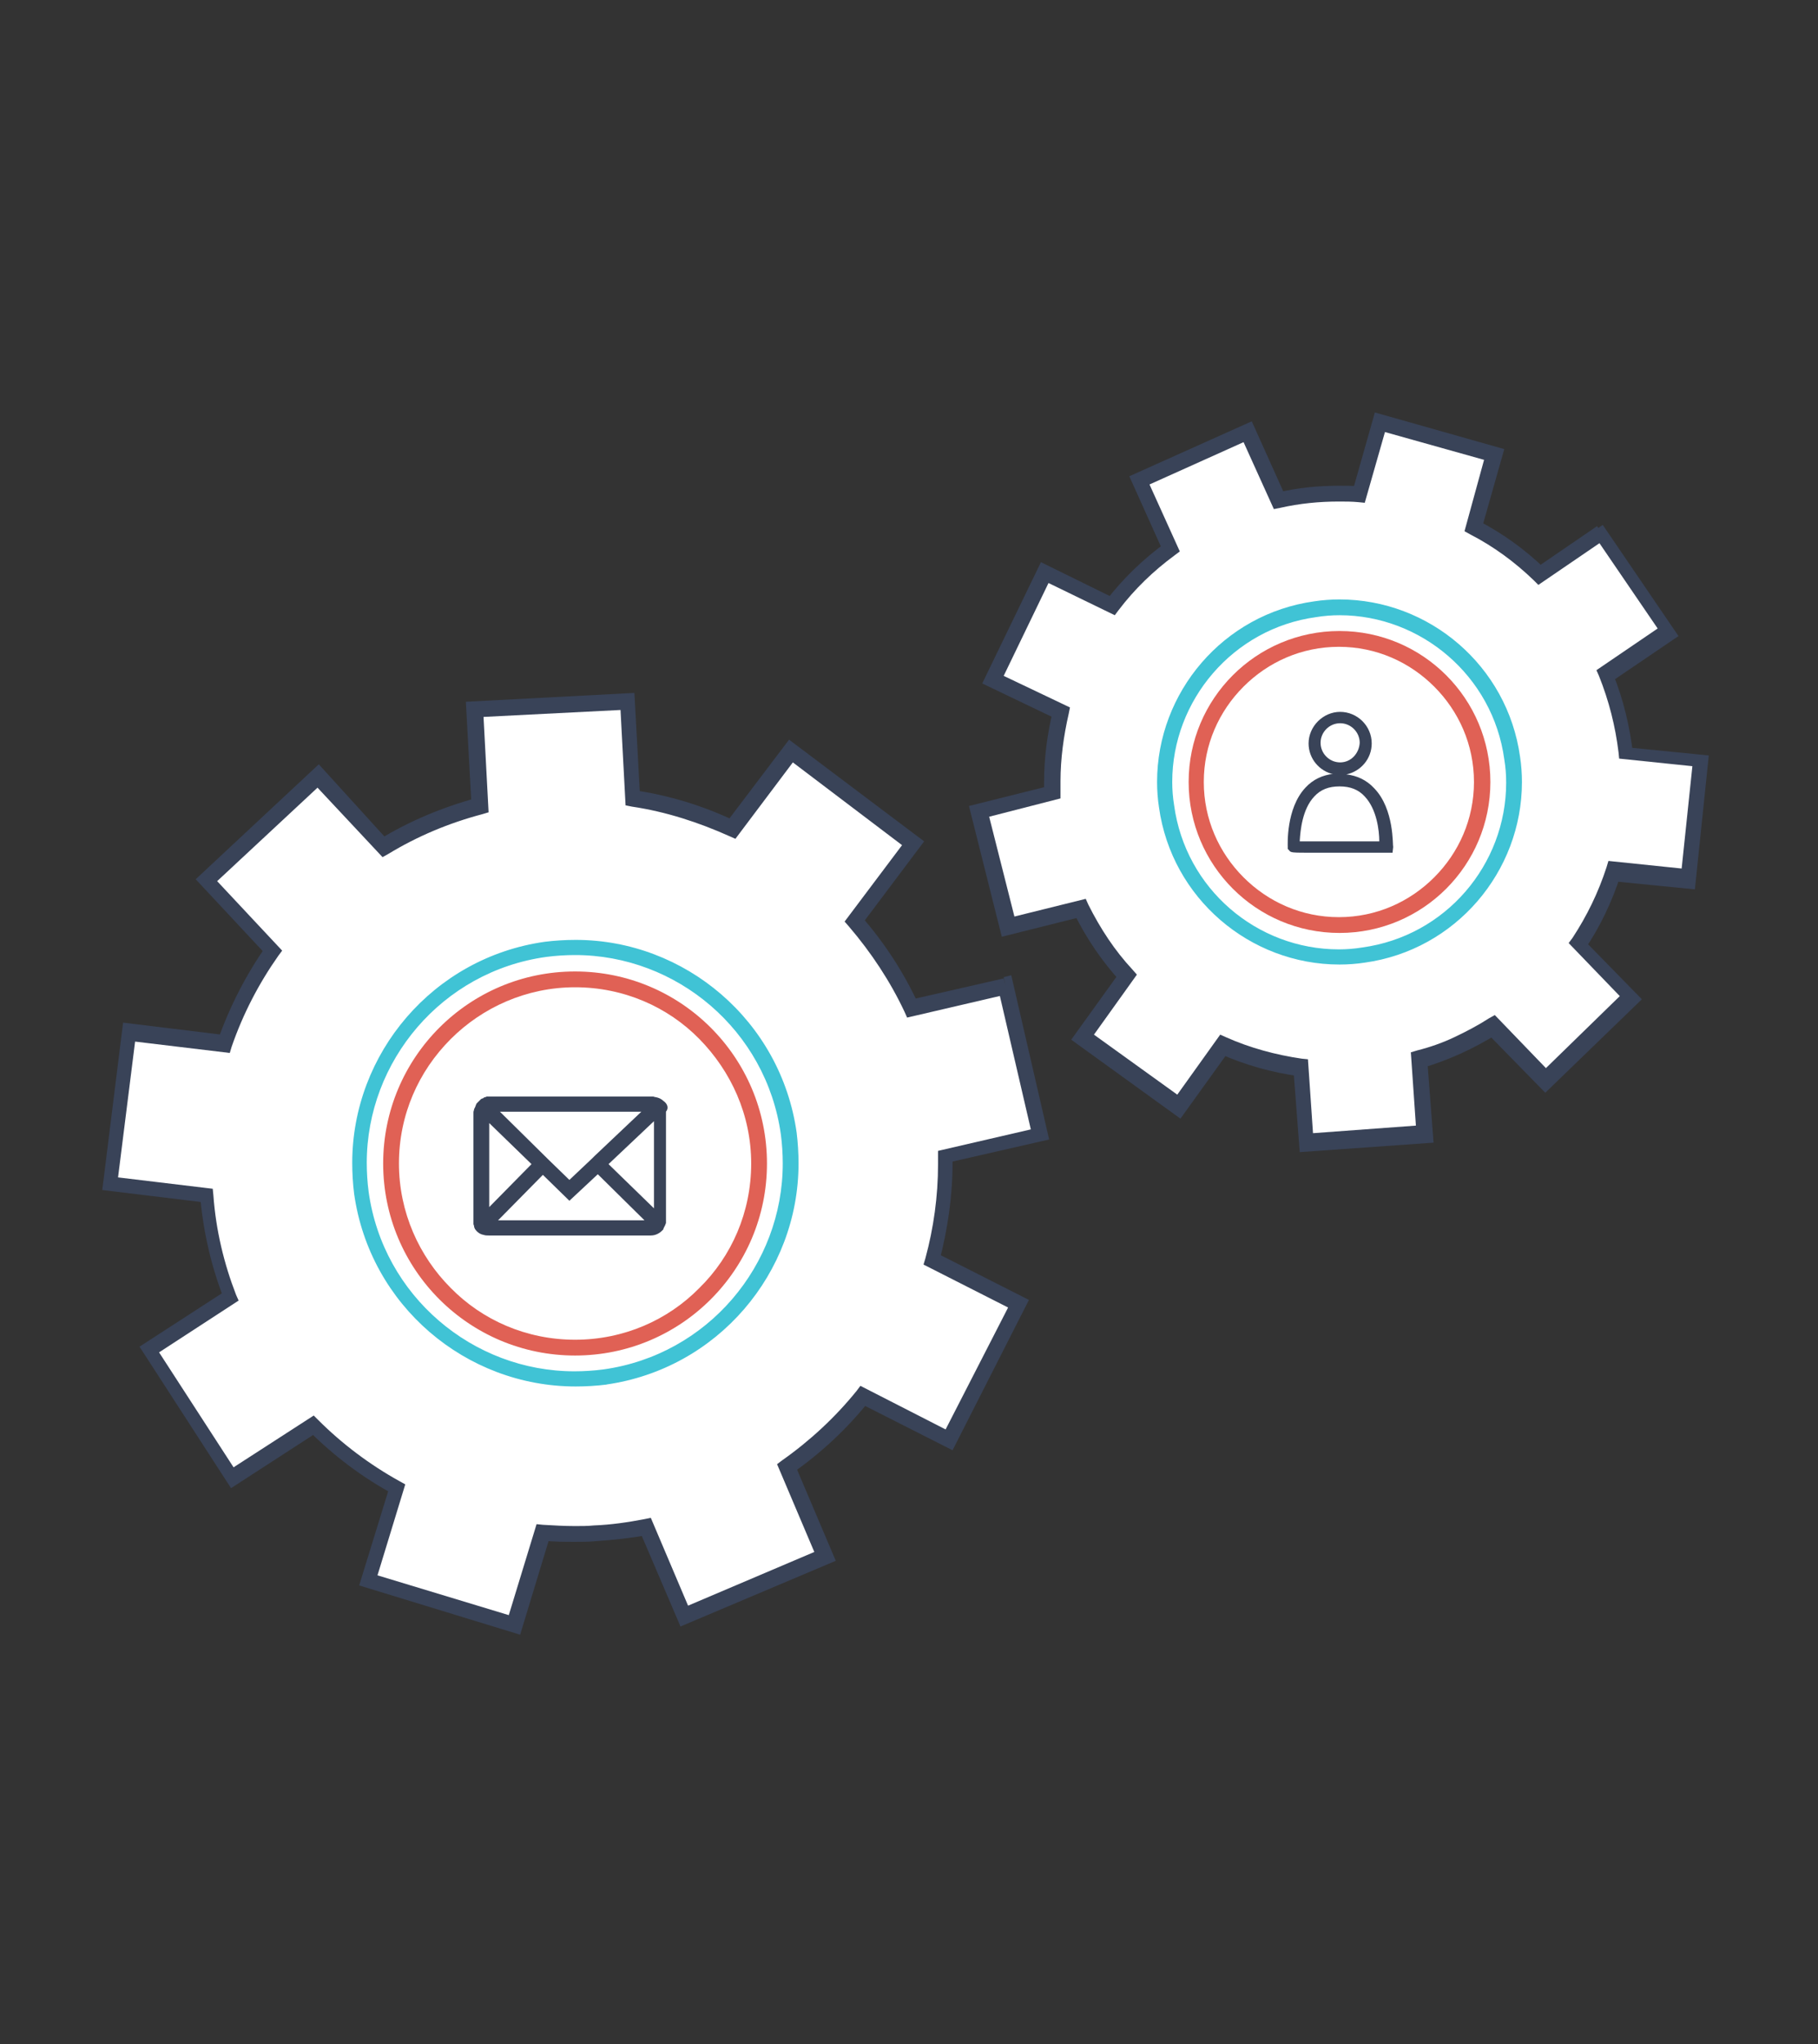 <?xml version="1.0" encoding="utf-8"?>
<!-- Generator: Adobe Illustrator 18.0.0, SVG Export Plug-In . SVG Version: 6.00 Build 0)  -->
<!DOCTYPE svg PUBLIC "-//W3C//DTD SVG 1.1//EN" "http://www.w3.org/Graphics/SVG/1.1/DTD/svg11.dtd">
<svg version="1.1" id="Layer_1" xmlns="http://www.w3.org/2000/svg" xmlns:xlink="http://www.w3.org/1999/xlink" x="0px" y="0px"
	 viewBox="0 0 288 323.6" enable-background="new 0 0 288 323.6" xml:space="preserve">
<rect x="0" y="0" width="288" height="323.6" fill="#333333" stroke="none"/>
<g>
	<path fill="#FFFFFF" d="M159.3,156.1l-14.9,3.4c-2.4-5-5.4-9.7-9-13.8l9.2-12.3l-19.3-14.6l-9.2,12.2c-4.9-2.3-10.2-4-15.8-4.8
		L99.4,111l-24.2,1.3l0.8,15.3c-5.4,1.4-10.5,3.6-15.2,6.5l-10.5-11.2l-17.7,16.5l10.5,11.2c-3.2,4.5-5.7,9.4-7.5,14.7l-15.2-1.9
		l-3,24l15.2,1.9c0.5,5.6,1.8,11,3.7,16.1l-12.8,8.3L36.7,234l12.9-8.3c3.9,3.9,8.3,7.3,13.2,9.9l-4.5,14.7l23.2,7.1l4.5-14.7
		c2.7,0.2,5.5,0.3,8.3,0.2c2.8-0.1,5.5-0.5,8.2-1l6,14.1l22.3-9.5l-6-14.1c4.5-3.2,8.6-7,12.1-11.3l13.7,7l11-21.6l-13.7-7
		c1.4-5.2,2.1-10.7,2-16.4l14.9-3.4L159.3,156.1L159.3,156.1z"/>
	<path fill="#394358" d="M159.3,156.1l-0.3-1.2l-14.9,3.4l0.3,1.2l1.1-0.5c-2.4-5.2-5.5-9.9-9.2-14.1l-0.9,0.8l1,0.8l10-13.3
		L125,117.1l-10,13.2l1,0.8l0.5-1.1c-5-2.4-10.5-4.1-16.1-4.9l-0.2,1.2l1.2-0.1l-0.9-16.5l-26.7,1.4l0.9,16.5l1.2-0.1l-0.3-1.2
		c-5.5,1.5-10.8,3.7-15.5,6.6l0.6,1.1l0.9-0.8L50.5,121l-19.5,18.2l11.3,12.1l0.9-0.9l-1-0.7c-3.2,4.6-5.8,9.6-7.7,15l1.2,0.4
		l0.2-1.2l-16.4-2l-3.3,26.5l16.5,2l0.2-1.2l-1.2,0.1c0.5,5.8,1.8,11.3,3.8,16.4l1.2-0.4l-0.7-1.1l-13.9,9l14.5,22.4l13.9-9l-0.7-1
		l-0.9,0.9c4,4,8.5,7.4,13.5,10.1l0.6-1.1l-1.2-0.4l-4.9,15.9l25.5,7.8l4.8-15.8l-1.2-0.4l-0.1,1.3c1.8,0.2,3.5,0.2,5.3,0.2
		c1,0,2.1,0,3.1-0.1c2.9-0.2,5.7-0.5,8.4-1l-0.2-1.2l-1.2,0.5l6.5,15.2l24.6-10.4l-6.5-15.3l-1.2,0.5l0.7,1
		c4.6-3.2,8.8-7.1,12.3-11.5l-1-0.8l-0.6,1.1l14.8,7.5l12.1-23.8l-14.8-7.5l-0.6,1.1l1.2,0.3c1.3-5,2.1-10.2,2.1-15.6
		c0-0.4,0-0.8,0-1.2l-1.2,0l0.3,1.2l16.2-3.7l-6-26l-1.2,0.3L159.3,156.1l-1.2,0.3l5.2,22.4l-14.7,3.4l0,1c0,0.4,0,0.8,0,1.1
		c0,5.1-0.7,10.1-2,14.9l-0.3,1l13.4,6.8l-9.9,19.3l-13.5-6.9l-0.6,0.8c-3.4,4.2-7.4,7.9-11.8,11l-0.8,0.6l5.9,13.9l-20,8.5
		l-5.9-13.9l-1,0.2c-2.6,0.5-5.3,0.9-8,1c-1,0.1-2,0.1-3,0.1c-1.7,0-3.4-0.1-5.1-0.2l-1-0.1l-4.4,14.4l-20.8-6.3l4.4-14.4l-0.9-0.5
		c-4.7-2.6-9.1-5.9-12.9-9.7l-0.7-0.7l-12.7,8.2l-11.8-18.2l12.6-8.2l-0.4-0.9c-1.9-4.9-3.2-10.2-3.6-15.8l-0.1-1l-15-1.8l2.7-21.5
		l15,1.8l0.3-1c1.8-5.2,4.3-10,7.4-14.4l0.6-0.8l-10.3-11l15.9-14.8l10.3,11l0.9-0.5c4.6-2.8,9.6-4.9,14.9-6.3l1-0.3l-0.8-15.1
		l21.7-1.1l0.8,15.1l1,0.2c5.4,0.8,10.6,2.5,15.5,4.7l0.9,0.4l9.1-12.1l17.3,13.1l-9.1,12.1l0.7,0.8c3.5,4.1,6.5,8.6,8.8,13.5
		l0.4,0.9l15.9-3.7L159.3,156.1l-1.2,0.3L159.3,156.1L159.3,156.1z"/>
	<path fill="#40C3D5" d="M95.8,218l-0.2-1.2c-1.5,0.2-3.1,0.3-4.6,0.3c-16.1,0-30.3-11.9-32.6-28.4c-0.2-1.5-0.3-3.1-0.3-4.6
		c0-16.1,11.9-30.3,28.4-32.6c1.5-0.2,3.1-0.3,4.6-0.3c16.1,0,30.3,11.9,32.6,28.4c0.2,1.5,0.3,3.1,0.3,4.6
		c0,16.1-11.9,30.3-28.4,32.6L95.8,218l0.2,1.2c17.7-2.5,30.5-17.7,30.5-35c0-1.6-0.1-3.3-0.3-4.9c-2.5-17.7-17.7-30.5-35-30.5
		c-1.6,0-3.3,0.1-4.9,0.3c-17.7,2.5-30.5,17.7-30.5,35c0,1.6,0.1,3.3,0.3,4.9c2.5,17.7,17.7,30.5,35.1,30.5c1.6,0,3.3-0.1,4.9-0.3
		L95.8,218L95.8,218z"/>
	<path fill="#E06155" d="M120.2,184.2h-1.2c0,7.7-3.1,14.7-8.2,19.7c-5,5.1-12,8.2-19.7,8.2c-7.7,0-14.7-3.1-19.7-8.2
		c-5-5-8.2-12-8.2-19.7c0-7.7,3.1-14.6,8.2-19.7c5-5,12-8.2,19.7-8.2c7.7,0,14.7,3.1,19.7,8.2c5,5.1,8.2,12,8.2,19.7H120.2h1.3
		c0-16.8-13.6-30.4-30.4-30.4c-16.8,0-30.4,13.6-30.4,30.4c0,16.8,13.6,30.4,30.4,30.4c16.8,0,30.4-13.6,30.4-30.4H120.2
		L120.2,184.2z"/>
	<path fill="#394358" d="M105.1,174.3L105.1,174.3c-0.3-0.3-0.7-0.5-1.2-0.6l0,0c-0.2,0-0.3-0.1-0.5-0.1H77.7c-0.1,0-0.2,0-0.4,0v0
		l0,0l-0.2,0h0l-0.2,0.1l-0.1,0l-0.2,0.1l0,0l-0.1,0.1l-0.1,0l-0.2,0.1l-0.1,0.1l0,0l-0.1,0.1l-0.2,0.2l0,0l0,0l-0.1,0.1l-0.2,0.2
		l-0.1,0.2c0,0.1-0.1,0.2-0.1,0.3l-0.1,0.2l-0.1,0.2c0,0.2-0.1,0.3-0.1,0.5v17c0,0.1,0,0.2,0,0.3l0,0.2l0,0.2l0.1,0.3l0,0.1
		c0,0.1,0.1,0.2,0.1,0.3l0,0c0.3,0.5,0.8,0.9,1.4,1c0.3,0.1,0.5,0.1,0.8,0.1l25.7,0c0.8,0,1.5-0.4,2-1l0,0l0-0.1l0.1-0.2l0.1-0.2
		l0.1-0.2c0-0.1,0.1-0.2,0.1-0.3l0-0.2c0-0.1,0-0.3,0-0.5v-16.9C106,175.4,105.7,174.7,105.1,174.3L105.1,174.3z M78.9,193.2
		l7.1-7.2l4.2,4.1l4.5-4.2l7.4,7.3H78.9L78.9,193.2z M103.6,177.5v13.8l-7.2-7L103.6,177.5L103.6,177.5z M93.8,183.4l-3.6,3.4
		l-3.4-3.3l-0.2-0.2l-7.3-7.2l-0.1-0.1l22.4,0l-7.4,7L93.8,183.4L93.8,183.4z M84.2,184.3l-6.7,6.8v-13.3L84.2,184.3L84.2,184.3z"/>
	<path fill="#FFFFFF" d="M253.7,84.3l-9.8,6.7c-3.1-3-6.6-5.5-10.4-7.5l3.3-11.5l-18.1-5.1l-3.3,11.5c-4.2-0.3-8.5,0-12.8,0.9
		l-4.9-10.9l-17.2,7.7l4.9,10.9c-3.5,2.6-6.6,5.6-9.2,8.9l-10.7-5.2l-8.2,16.9l10.7,5.2c-1,4.1-1.5,8.4-1.3,12.8l-11.5,2.9l4.6,18.2
		l11.5-2.9c1.9,4,4.4,7.5,7.2,10.6l-7,9.6l15.2,11l7-9.7c3.9,1.7,8.1,2.9,12.3,3.5l0.9,11.9l18.8-1.4l-0.9-11.9c2-0.6,4.1-1.3,6-2.2
		c2-0.9,3.9-1.9,5.7-3l8.3,8.5l13.5-13.1l-8.3-8.6c2.4-3.6,4.3-7.5,5.6-11.6l11.9,1.2l1.9-18.7l-11.8-1.2c-0.4-4.2-1.5-8.4-3.1-12.5
		l9.9-6.7L253.7,84.3L253.7,84.3z"/>
	<path fill="#394358" d="M253.7,84.3l-0.7-1l-9.8,6.7l0.7,1l0.9-0.9c-3.2-3.1-6.8-5.7-10.7-7.7l-0.6,1.1l1.2,0.3l3.6-12.7l-20.5-5.8
		L214.2,78l1.2,0.3l0.1-1.3c-1.1-0.1-2.2-0.1-3.3-0.1c-3.3,0-6.6,0.3-9.9,1.1l0.3,1.2l1.1-0.5l-5.4-12l-19.4,8.7l5.4,12l1.1-0.5
		l-0.7-1c-3.6,2.6-6.8,5.7-9.5,9.2l1,0.8l0.5-1.1L164.9,89l-9.3,19.2l11.9,5.7l0.5-1.1l-1.2-0.3c-0.9,3.7-1.4,7.5-1.4,11.3
		c0,0.6,0,1.2,0,1.8l1.2,0l-0.3-1.2l-12.8,3.2l5.2,20.7l12.8-3.2l-0.3-1.2l-1.1,0.6c2,4.1,4.5,7.7,7.4,10.9l0.9-0.8l-1-0.7
		l-7.7,10.7l17.3,12.5l7.7-10.7l-1-0.7l-0.5,1.1c4,1.8,8.3,3,12.7,3.6l0.2-1.2l-1.2,0.1l1,13.1l21.2-1.5l-1-13.1l-1.2,0.1l0.3,1.2
		c2.1-0.6,4.2-1.4,6.2-2.3c2-0.9,4-2,5.8-3.1l-0.7-1l-0.9,0.9l9.2,9.4l15.3-14.8l-9.2-9.4l-0.9,0.9l1,0.7c2.5-3.7,4.4-7.7,5.7-11.8
		l-1.2-0.4l-0.1,1.3l13.1,1.3l2.2-21.2l-13.1-1.3l-0.1,1.2l1.2-0.1c-0.5-4.3-1.5-8.6-3.2-12.8l-1.2,0.5l0.7,1l10.9-7.4l-12-17.6
		l-1,0.7L253.7,84.3l-1,0.7l9.9,14.5l-9.7,6.6l0.4,0.9c1.6,4,2.6,8,3.1,12.1l0.1,1l11.6,1.2l-1.7,16.2l-11.6-1.2l-0.3,1
		c-1.3,4-3.1,7.7-5.4,11.2l-0.6,0.8l8.1,8.4l-11.7,11.4l-8.1-8.4l-0.9,0.5c-1.7,1.1-3.6,2.1-5.5,3c-1.9,0.9-3.9,1.6-5.9,2.1l-1,0.3
		l0.8,11.6l-16.3,1.2l-0.8-11.7l-1-0.1c-4.1-0.6-8.2-1.7-12-3.4l-0.9-0.4l-6.8,9.5l-13.2-9.5l6.8-9.5l-0.7-0.8
		c-2.8-3-5.1-6.5-7-10.3l-0.4-0.9l-11.3,2.8l-4-15.8l11.3-2.9l0-1c0-0.6,0-1.1,0-1.7c0-3.6,0.5-7.2,1.3-10.7l0.2-1L159,107l7.1-14.7
		l10.5,5.1l0.6-0.8c2.5-3.3,5.5-6.2,8.9-8.7l0.8-0.6l-4.8-10.6l14.9-6.7l4.8,10.6l1-0.2c3.1-0.7,6.2-1,9.3-1c1,0,2.1,0,3.1,0.1
		l1,0.1l3.2-11.2l15.7,4.4L232,84.1l0.9,0.5c3.7,1.9,7.1,4.4,10.1,7.3l0.7,0.7l10.7-7.3L253.7,84.3l-1,0.7L253.7,84.3L253.7,84.3z"
		/>
	<path fill="#40C3D5" d="M216,151.2l-0.2-1.2c-1.2,0.2-2.5,0.3-3.7,0.3c-13,0-24.3-9.6-26.1-22.8c-0.2-1.2-0.3-2.5-0.3-3.7
		c0-12.9,9.6-24.3,22.8-26.1c1.2-0.2,2.5-0.3,3.7-0.3c12.9,0,24.3,9.6,26.1,22.8c0.2,1.2,0.3,2.4,0.3,3.7c0,13-9.6,24.3-22.8,26.1
		L216,151.2l0.2,1.2c14.4-2,24.9-14.4,24.9-28.6c0-1.3-0.1-2.7-0.3-4c-2-14.4-14.4-24.9-28.6-24.9c-1.3,0-2.7,0.1-4,0.3
		c-14.4,2-24.9,14.4-24.9,28.6c0,1.3,0.1,2.7,0.3,4c2,14.4,14.4,24.9,28.6,24.9c1.3,0,2.7-0.1,4-0.3L216,151.2L216,151.2z"/>
	<path fill="#E06155" d="M234.8,123.8h-1.3c0,5.9-2.4,11.2-6.3,15.1c-3.9,3.9-9.2,6.3-15.1,6.3c-5.9,0-11.2-2.4-15.1-6.3
		c-3.9-3.9-6.3-9.2-6.3-15.1c0-5.9,2.4-11.2,6.3-15.1c3.9-3.9,9.2-6.3,15.1-6.3c5.9,0,11.2,2.4,15.1,6.3c3.9,3.9,6.3,9.2,6.3,15.1
		H234.8h1.3c0-13.2-10.7-23.9-23.9-23.9c-13.2,0-23.9,10.7-23.9,23.9c0,13.2,10.7,23.9,23.9,23.9c13.2,0,23.9-10.7,23.9-23.9H234.8
		L234.8,123.8z"/>
	<path fill="#394358" d="M212.3,112.7c-2.7,0-5,2.3-5,5c0,2.4,1.7,4.4,4,4.9c0.3,0.1,0.7,0.1,1,0.1c0.3,0,0.7,0,1-0.1
		c2.3-0.5,4-2.5,4-4.9C217.3,114.9,215,112.7,212.3,112.7L212.3,112.7z M212.3,120.7c-1.7,0-3.1-1.4-3.1-3.1c0-1.7,1.4-3.1,3.1-3.1
		c1.7,0,3.1,1.4,3.1,3.1C215.3,119.3,214,120.7,212.3,120.7L212.3,120.7z"/>
	<path fill="#394358" d="M217.7,124.8c-1.2-1.3-2.7-2-4.4-2.2v-0.1l-2,0v0c-1.8,0.2-3.3,0.9-4.5,2.2c-3.1,3.3-2.8,9.1-2.8,9.4l0,0.3
		l0.2,0.2c0.3,0.4,0.3,0.4,4,0.4h12.4l0.1-0.9C220.6,133.9,220.9,128.1,217.7,124.8L217.7,124.8z M205.9,133.1c0.1-1.6,0.4-5,2.3-7
		c1-1.1,2.3-1.6,4-1.6l0,0l0,0c1.7,0,3,0.5,4,1.6c1.9,2,2.3,5.4,2.3,7.1H205.9L205.9,133.1z"/>
</g>
</svg>
